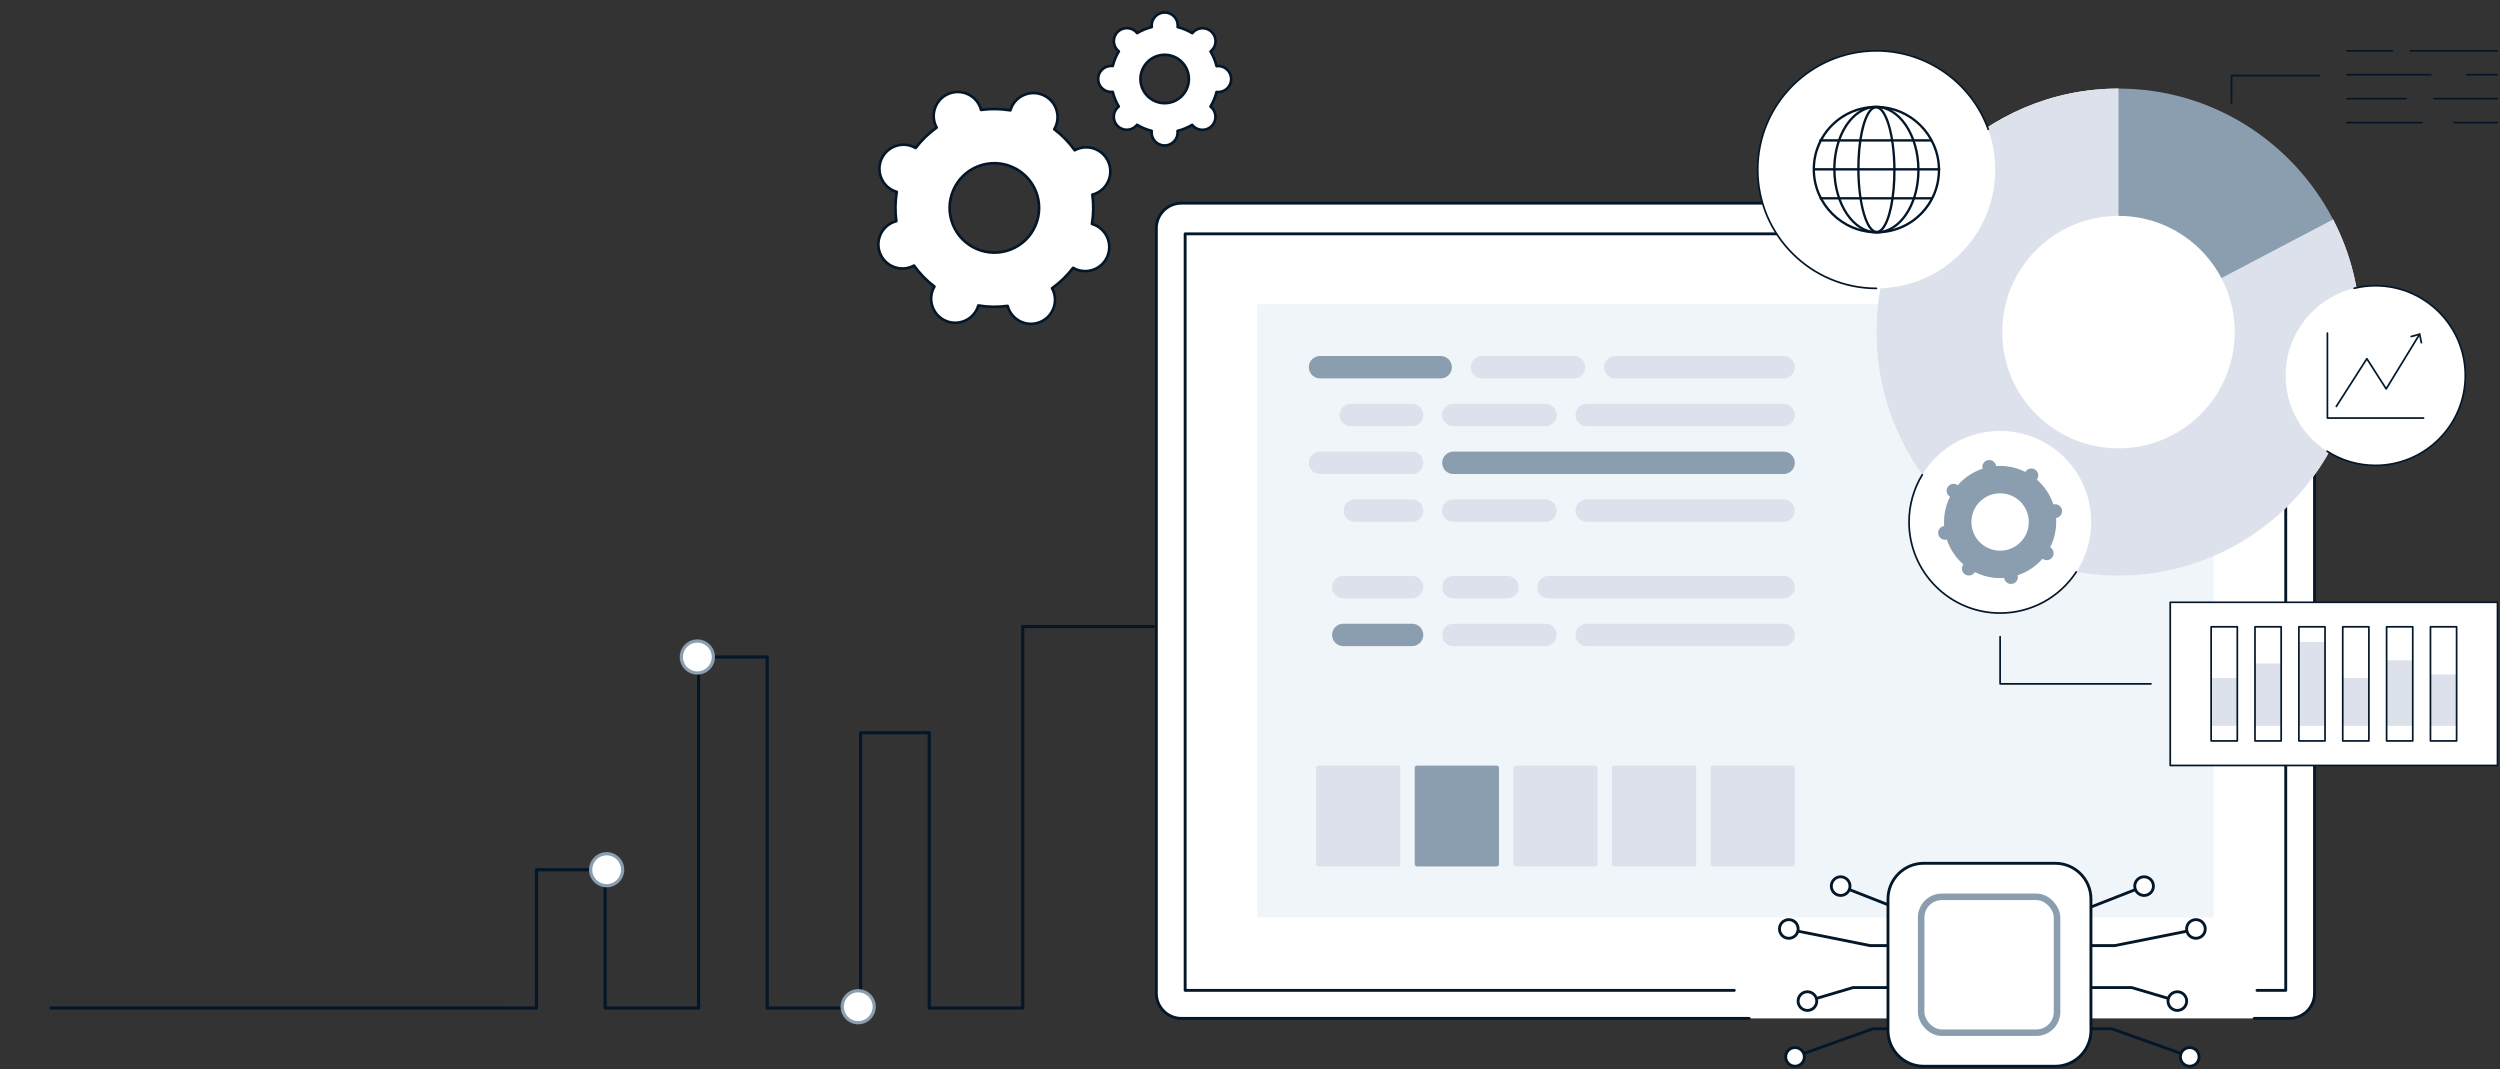 <svg width="1148" height="491" viewBox="0 0 1148 491" fill="none" xmlns="http://www.w3.org/2000/svg">
<rect x="0" y="0" width="1148" height="491" fill="#333333" stroke="none"/>
<g clip-path="url(#clip0_2210_4670)">
<path d="M1051.31 93.3H542.509C536.149 93.3 530.987 98.462 530.987 104.822V456.121C530.987 462.481 536.149 467.643 542.509 467.643H1051.31C1057.67 467.643 1062.83 462.481 1062.83 456.121V104.822C1062.83 98.465 1057.67 93.3 1051.31 93.3Z" fill="white"/>
<path d="M577.319 139.637H1016.5V421.312H577.319V139.637Z" fill="#F0F5FA"/>
<path d="M542.51 468.307H803.207C803.573 468.307 803.868 468.009 803.868 467.646C803.868 467.283 803.57 466.985 803.207 466.985H542.51C536.522 466.985 531.651 462.115 531.651 456.127V104.822C531.651 98.834 536.522 93.964 542.51 93.964H1051.31C1057.3 93.964 1062.17 98.834 1062.17 104.822V456.121C1062.17 462.109 1057.3 466.979 1051.31 466.979H1035.13C1034.76 466.979 1034.47 467.277 1034.47 467.64C1034.47 468.003 1034.77 468.301 1035.13 468.301H1051.31C1058.03 468.301 1063.5 462.835 1063.5 456.118V104.822C1063.5 98.105 1058.03 92.639 1051.31 92.639H542.51C535.792 92.639 530.327 98.105 530.327 104.822V456.121C530.327 462.838 535.792 468.304 542.51 468.304V468.307Z" fill="#031729"/>
<path d="M544.216 455.43H796.388C796.755 455.43 797.049 455.133 797.049 454.77C797.049 454.406 796.752 454.109 796.388 454.109H544.88V108.035H1048.95V454.106H1036.41C1036.05 454.106 1035.75 454.403 1035.75 454.767C1035.75 455.13 1036.05 455.427 1036.41 455.427H1049.61C1049.98 455.427 1050.27 455.13 1050.27 454.767V107.374C1050.27 107.008 1049.97 106.714 1049.61 106.714H544.213C543.847 106.714 543.552 107.011 543.552 107.374V454.77C543.552 455.136 543.85 455.43 544.213 455.43H544.216Z" fill="#031729"/>
</g>
<g clip-path="url(#clip1_2210_4670)">
<path d="M960.651 416.973H941.051C940.685 416.973 940.391 416.676 940.391 416.312C940.391 415.949 940.688 415.652 941.051 415.652H960.525L984.073 406.415C984.412 406.283 984.797 406.448 984.932 406.79C985.067 407.13 984.899 407.514 984.556 407.649L960.891 416.934C960.813 416.964 960.732 416.979 960.648 416.979L960.651 416.973Z" fill="#031729"/>
<path d="M971.073 434.882H938.684C938.318 434.882 938.023 434.585 938.023 434.221C938.023 433.858 938.321 433.561 938.684 433.561H971.007L1009.8 425.801C1010.16 425.726 1010.51 425.963 1010.58 426.321C1010.65 426.678 1010.42 427.026 1010.06 427.098L971.199 434.87C971.157 434.879 971.112 434.882 971.07 434.882H971.073Z" fill="#031729"/>
<path d="M997.097 459.55C997.034 459.55 996.971 459.541 996.908 459.523L978.752 454.145H941.391C941.025 454.145 940.73 453.848 940.73 453.484C940.73 453.121 941.028 452.824 941.391 452.824H978.849C978.912 452.824 978.975 452.833 979.038 452.851L997.286 458.256C997.637 458.361 997.835 458.727 997.733 459.079C997.649 459.367 997.385 459.553 997.1 459.553L997.097 459.55Z" fill="#031729"/>
<path d="M1002.95 484.936C1002.87 484.936 1002.8 484.924 1002.73 484.897L969.609 473.069H941.391C941.025 473.069 940.73 472.772 940.73 472.408C940.73 472.045 941.028 471.748 941.391 471.748H969.723C969.798 471.748 969.873 471.76 969.945 471.787L1003.17 483.654C1003.52 483.777 1003.7 484.155 1003.57 484.501C1003.47 484.771 1003.22 484.939 1002.95 484.939L1002.95 484.936Z" fill="#031729"/>
<path d="M984.562 411.192C986.929 411.192 988.847 409.274 988.847 406.907C988.847 404.541 986.929 402.622 984.562 402.622C982.196 402.622 980.277 404.541 980.277 406.907C980.277 409.274 982.196 411.192 984.562 411.192Z" fill="white"/>
<path d="M984.566 411.856C981.836 411.856 979.617 409.637 979.617 406.907C979.617 404.178 981.836 401.959 984.566 401.959C987.295 401.959 989.515 404.178 989.515 406.907C989.515 409.637 987.295 411.856 984.566 411.856ZM984.566 403.283C982.566 403.283 980.941 404.91 980.941 406.907C980.941 408.904 982.569 410.532 984.566 410.532C986.563 410.532 988.19 408.907 988.19 406.907C988.19 404.907 986.566 403.283 984.566 403.283Z" fill="#031729"/>
<path d="M1008.37 430.861C1010.74 430.861 1012.66 428.942 1012.66 426.576C1012.66 424.209 1010.74 422.291 1008.37 422.291C1006.01 422.291 1004.09 424.209 1004.09 426.576C1004.09 428.942 1006.01 430.861 1008.37 430.861Z" fill="white"/>
<path d="M1008.37 431.525C1005.64 431.525 1003.43 429.306 1003.43 426.576C1003.43 423.846 1005.64 421.627 1008.37 421.627C1011.1 421.627 1013.32 423.846 1013.32 426.576C1013.32 429.306 1011.1 431.525 1008.37 431.525ZM1008.37 422.952C1006.37 422.952 1004.75 424.579 1004.75 426.576C1004.75 428.573 1006.37 430.2 1008.37 430.2C1010.37 430.2 1012 428.576 1012 426.576C1012 424.576 1010.37 422.952 1008.37 422.952Z" fill="#031729"/>
<path d="M999.832 463.985C1002.2 463.985 1004.12 462.067 1004.12 459.7C1004.12 457.334 1002.2 455.415 999.832 455.415C997.465 455.415 995.547 457.334 995.547 459.7C995.547 462.067 997.465 463.985 999.832 463.985Z" fill="white"/>
<path d="M999.831 464.649C997.102 464.649 994.883 462.43 994.883 459.7C994.883 456.971 997.102 454.752 999.831 454.752C1002.56 454.752 1004.78 456.971 1004.78 459.7C1004.78 462.43 1002.56 464.649 999.831 464.649ZM999.831 456.076C997.832 456.076 996.207 457.703 996.207 459.7C996.207 461.697 997.832 463.325 999.831 463.325C1001.83 463.325 1003.46 461.7 1003.46 459.7C1003.46 457.7 1001.83 456.076 999.831 456.076Z" fill="#031729"/>
<path d="M1005.53 489.606C1007.89 489.606 1009.81 487.687 1009.81 485.321C1009.81 482.954 1007.89 481.035 1005.53 481.035C1003.16 481.035 1001.24 482.954 1001.24 485.321C1001.24 487.687 1003.16 489.606 1005.53 489.606Z" fill="white"/>
<path d="M1005.53 490.269C1002.8 490.269 1000.58 488.05 1000.58 485.321C1000.58 482.591 1002.8 480.372 1005.53 480.372C1008.26 480.372 1010.48 482.591 1010.48 485.321C1010.48 488.05 1008.26 490.269 1005.53 490.269ZM1005.53 481.696C1003.53 481.696 1001.9 483.321 1001.9 485.321C1001.9 487.32 1003.53 488.945 1005.53 488.945C1007.53 488.945 1009.15 487.317 1009.15 485.321C1009.15 483.324 1007.52 481.696 1005.53 481.696Z" fill="#031729"/>
<path d="M869.148 416.973H888.748C889.114 416.973 889.408 416.676 889.408 416.312C889.408 415.949 889.111 415.652 888.748 415.652H869.274L845.726 406.415C845.386 406.283 845.002 406.448 844.867 406.79C844.732 407.13 844.9 407.514 845.242 407.649L868.908 416.934C868.986 416.964 869.067 416.979 869.151 416.979L869.148 416.973Z" fill="#031729"/>
<path d="M858.724 434.882H891.112C891.479 434.882 891.773 434.584 891.773 434.221C891.773 433.858 891.476 433.561 891.112 433.561H858.79L819.99 425.798C819.63 425.723 819.281 425.96 819.212 426.318C819.14 426.675 819.374 427.023 819.732 427.095L858.594 434.867C858.637 434.876 858.682 434.879 858.724 434.879V434.882Z" fill="#031729"/>
<path d="M832.702 459.55C832.766 459.55 832.829 459.541 832.892 459.523L851.047 454.145H888.408C888.774 454.145 889.069 453.848 889.069 453.484C889.069 453.121 888.771 452.824 888.408 452.824H850.951C850.888 452.824 850.825 452.833 850.762 452.851L832.513 458.256C832.162 458.361 831.964 458.727 832.066 459.079C832.15 459.367 832.414 459.553 832.699 459.553L832.702 459.55Z" fill="#031729"/>
<path d="M826.849 484.936C826.924 484.936 827 484.924 827.072 484.897L860.19 473.069H888.408C888.774 473.069 889.068 472.772 889.068 472.408C889.068 472.045 888.771 471.748 888.408 471.748H860.076C860.001 471.748 859.926 471.76 859.854 471.787L826.627 483.654C826.282 483.777 826.102 484.155 826.228 484.501C826.324 484.771 826.579 484.939 826.852 484.939L826.849 484.936Z" fill="#031729"/>
<path d="M845.23 411.192C847.597 411.192 849.515 409.274 849.515 406.907C849.515 404.541 847.597 402.622 845.23 402.622C842.864 402.622 840.945 404.541 840.945 406.907C840.945 409.274 842.864 411.192 845.23 411.192Z" fill="white"/>
<path d="M845.23 411.856C847.96 411.856 850.179 409.637 850.179 406.907C850.179 404.178 847.96 401.959 845.23 401.959C842.5 401.959 840.281 404.178 840.281 406.907C840.281 409.637 842.5 411.856 845.23 411.856ZM845.23 403.283C847.23 403.283 848.854 404.91 848.854 406.907C848.854 408.904 847.227 410.532 845.23 410.532C843.233 410.532 841.606 408.907 841.606 406.907C841.606 404.907 843.23 403.283 845.23 403.283Z" fill="#031729"/>
<path d="M821.422 430.861C823.788 430.861 825.707 428.942 825.707 426.576C825.707 424.209 823.788 422.291 821.422 422.291C819.055 422.291 817.137 424.209 817.137 426.576C817.137 428.942 819.055 430.861 821.422 430.861Z" fill="white"/>
<path d="M821.421 431.525C824.151 431.525 826.37 429.306 826.37 426.576C826.37 423.846 824.151 421.627 821.421 421.627C818.692 421.627 816.473 423.846 816.473 426.576C816.473 429.306 818.692 431.525 821.421 431.525ZM821.421 422.952C823.421 422.952 825.046 424.579 825.046 426.576C825.046 428.573 823.421 430.2 821.421 430.2C819.421 430.2 817.797 428.576 817.797 426.576C817.797 424.576 819.421 422.952 821.421 422.952Z" fill="#031729"/>
<path d="M829.969 463.985C832.335 463.985 834.254 462.067 834.254 459.7C834.254 457.334 832.335 455.415 829.969 455.415C827.602 455.415 825.684 457.334 825.684 459.7C825.684 462.067 827.602 463.985 829.969 463.985Z" fill="white"/>
<path d="M829.968 464.649C832.698 464.649 834.917 462.43 834.917 459.7C834.917 456.971 832.698 454.752 829.968 454.752C827.239 454.752 825.02 456.971 825.02 459.7C825.02 462.43 827.239 464.649 829.968 464.649ZM829.968 456.076C831.968 456.076 833.593 457.703 833.593 459.7C833.593 461.697 831.968 463.325 829.968 463.325C827.968 463.325 826.344 461.7 826.344 459.7C826.344 457.7 827.971 456.076 829.968 456.076Z" fill="#031729"/>
<path d="M824.269 489.606C826.636 489.606 828.554 487.687 828.554 485.321C828.554 482.954 826.636 481.035 824.269 481.035C821.903 481.035 819.984 482.954 819.984 485.321C819.984 487.687 821.903 489.606 824.269 489.606Z" fill="white"/>
<path d="M824.269 490.269C826.999 490.269 829.218 488.05 829.218 485.321C829.218 482.591 826.999 480.372 824.269 480.372C821.539 480.372 819.32 482.591 819.32 485.321C819.32 488.05 821.539 490.269 824.269 490.269ZM824.269 481.696C826.269 481.696 827.893 483.321 827.893 485.321C827.893 487.32 826.269 488.945 824.269 488.945C822.269 488.945 820.645 487.317 820.645 485.321C820.645 483.324 822.272 481.696 824.269 481.696Z" fill="#031729"/>
<path d="M943.762 396.418H883.362C874.304 396.418 866.961 403.762 866.961 412.82V473.219C866.961 482.277 874.304 489.621 883.362 489.621H943.762C952.82 489.621 960.163 482.277 960.163 473.219V412.82C960.163 403.762 952.82 396.418 943.762 396.418Z" fill="white"/>
<path d="M943.762 490.281H883.363C873.955 490.281 866.301 482.627 866.301 473.219V412.82C866.301 403.412 873.955 395.758 883.363 395.758H943.762C953.17 395.758 960.824 403.412 960.824 412.82V473.219C960.824 482.627 953.17 490.281 943.762 490.281ZM883.363 397.082C874.685 397.082 867.625 404.142 867.625 412.82V473.219C867.625 481.897 874.685 488.957 883.363 488.957H943.762C952.44 488.957 959.5 481.897 959.5 473.219V412.82C959.5 404.142 952.44 397.082 943.762 397.082H883.363Z" fill="#031729"/>
<rect x="882.199" y="411.822" width="62.395" height="62.395" rx="9.5" stroke="#8A9EB0" stroke-width="3"/>
</g>
<path d="M972.802 152.503V40.68C911.429 40.68 861.672 90.746 861.672 152.503C861.672 214.259 911.425 264.325 972.802 264.325C1034.18 264.325 1083.93 214.259 1083.93 152.503C1083.93 133.837 1079.38 116.239 1071.34 100.769L972.802 152.503Z" fill="white"/>
<path d="M1071.34 100.769L972.802 40.68C911.429 40.68 861.676 90.746 861.676 152.503C861.676 214.259 911.429 264.325 972.802 264.325C1034.18 264.325 1083.93 214.263 1083.93 152.503C1083.93 133.837 1079.38 116.243 1071.34 100.772V100.769Z" fill="#DCE1EB"/>
<path d="M1071.34 100.769C1052.78 65.055 1015.62 40.68 972.801 40.68V152.503L1071.34 100.769Z" fill="#8A9EB0"/>
<path d="M972.801 205.878C1002.28 205.878 1026.18 181.981 1026.18 152.503C1026.18 123.025 1002.28 99.128 972.801 99.128C943.323 99.128 919.426 123.025 919.426 152.503C919.426 181.981 943.323 205.878 972.801 205.878Z" fill="white"/>
<path d="M900.246 116.452C921.546 95.152 921.546 60.619 900.246 39.319C878.947 18.019 844.413 18.019 823.113 39.319C801.814 60.619 801.814 95.152 823.113 116.452C844.413 137.752 878.947 137.752 900.246 116.452Z" fill="white"/>
<path d="M861.686 132.426C831.563 132.426 807.145 108.008 807.145 77.885C807.145 47.761 831.563 23.343 861.686 23.343C885.317 23.343 905.441 38.375 913.013 59.397L861.686 132.426Z" fill="white"/>
<path d="M861.687 132.821C831.393 132.821 806.75 108.178 806.75 77.885C806.75 47.591 831.393 22.948 861.687 22.948C884.784 22.948 905.561 37.541 913.385 59.263C913.46 59.468 913.354 59.694 913.148 59.769C912.942 59.844 912.717 59.737 912.642 59.532C904.928 38.122 884.452 23.739 861.687 23.739C831.832 23.739 807.541 48.03 807.541 77.885C807.541 107.739 831.828 132.03 861.687 132.03C861.904 132.03 862.082 132.208 862.082 132.426C862.082 132.643 861.904 132.821 861.687 132.821Z" fill="#031729"/>
<path d="M861.787 107.209C845.645 107.209 832.443 94.058 832.36 77.891C832.32 70.049 835.335 62.68 840.845 57.141C846.347 51.612 853.679 48.568 861.493 48.568C877.636 48.568 890.838 61.719 890.921 77.885C890.961 85.724 887.948 93.096 882.436 98.635C876.934 104.164 869.602 107.209 861.787 107.209ZM861.493 49.652C853.972 49.652 846.913 52.582 841.617 57.905C836.31 63.239 833.409 70.332 833.447 77.883C833.527 93.454 846.24 106.119 861.787 106.119C869.308 106.119 876.367 103.186 881.664 97.866C886.971 92.532 889.871 85.439 889.834 77.888C889.754 62.317 877.043 49.652 861.496 49.652H861.493Z" fill="#031729"/>
<path d="M861.785 107.243C850.842 107.243 841.876 94.076 841.794 77.888C841.743 68.115 844.961 59.013 850.402 53.546C853.668 50.264 857.504 48.528 861.491 48.528C872.431 48.528 881.4 61.695 881.482 77.883C881.533 87.655 878.312 96.758 872.872 102.225C869.605 105.507 865.772 107.243 861.782 107.243H861.785ZM861.491 49.617C857.797 49.617 854.229 51.241 851.174 54.315C845.933 59.582 842.833 68.393 842.881 77.885C842.961 93.475 851.441 106.159 861.785 106.159C865.479 106.159 869.047 104.535 872.102 101.461C877.343 96.194 880.443 87.383 880.395 77.891C880.315 62.301 871.835 49.617 861.491 49.617Z" fill="#031729"/>
<path d="M861.788 107.072C856.272 107.072 852.902 92.233 852.829 77.888C852.763 64.862 855.169 53.647 858.82 49.98C859.664 49.131 860.567 48.698 861.499 48.698C867.014 48.698 870.385 63.538 870.457 77.883C870.524 90.908 868.117 102.123 864.466 105.79C863.62 106.64 862.72 107.072 861.788 107.072ZM861.496 49.785C860.866 49.785 860.222 50.108 859.589 50.747C856.184 54.168 853.852 65.327 853.917 77.883C854.002 94.693 858.056 105.985 861.788 105.985C862.418 105.985 863.062 105.662 863.695 105.024C867.1 101.603 869.432 90.444 869.367 77.888C869.282 61.078 865.228 49.785 861.496 49.785Z" fill="#031729"/>
<path d="M890.454 78.31H833.221C832.922 78.31 832.676 78.067 832.676 77.765C832.676 77.463 832.919 77.22 833.221 77.22H890.454C890.753 77.22 890.999 77.463 890.999 77.765C890.999 78.067 890.756 78.31 890.454 78.31Z" fill="#031729"/>
<path d="M886.724 65.012H835.9C835.601 65.012 835.355 64.769 835.355 64.467C835.355 64.165 835.598 63.922 835.9 63.922H886.724C887.023 63.922 887.269 64.165 887.269 64.467C887.269 64.769 887.026 65.012 886.724 65.012Z" fill="#031729"/>
<path d="M886.861 91.608H836.037C835.738 91.608 835.492 91.365 835.492 91.064C835.492 90.762 835.735 90.519 836.037 90.519H886.861C887.16 90.519 887.406 90.762 887.406 91.064C887.406 91.365 887.162 91.608 886.861 91.608Z" fill="#031729"/>
<path d="M948.022 269.27C964.353 252.939 964.353 226.461 948.022 210.13C931.691 193.799 905.214 193.799 888.882 210.13C872.551 226.461 872.551 252.939 888.882 269.27C905.214 285.601 931.691 285.601 948.022 269.27Z" fill="white"/>
<path d="M953.426 262.629C945.953 274.008 933.08 281.52 918.447 281.52C895.354 281.52 876.629 262.799 876.629 239.701C876.629 231.747 878.851 224.31 882.706 217.98L953.422 262.629H953.426Z" fill="white"/>
<path d="M918.452 281.915C895.176 281.915 876.238 262.977 876.238 239.702C876.238 231.944 878.361 224.365 882.374 217.774C882.489 217.589 882.73 217.529 882.92 217.644C883.106 217.759 883.165 218 883.05 218.189C879.113 224.654 877.029 232.095 877.029 239.706C877.029 262.546 895.611 281.128 918.452 281.128C932.452 281.128 945.404 274.134 953.098 262.416C953.217 262.234 953.466 262.182 953.644 262.301C953.826 262.419 953.877 262.665 953.758 262.846C945.914 274.787 932.717 281.915 918.452 281.915Z" fill="#031729"/>
<path d="M890.061 245.304C890.401 247.024 892.073 248.147 893.793 247.807L893.991 247.767C895.477 252.298 898.15 256.188 901.582 259.162L901.467 259.332C900.491 260.791 900.878 262.763 902.337 263.74C903.796 264.717 905.769 264.329 906.745 262.87L906.86 262.7C910.913 264.744 915.526 265.737 920.283 265.393L920.322 265.59C920.662 267.31 922.335 268.433 924.055 268.093C925.774 267.753 926.897 266.081 926.557 264.361L926.518 264.163C931.049 262.676 934.939 260.004 937.912 256.572L938.082 256.687C939.541 257.663 941.514 257.276 942.491 255.817C943.467 254.358 943.08 252.385 941.621 251.408L941.451 251.294C943.495 247.241 944.487 242.627 944.143 237.871L944.341 237.831C946.061 237.491 947.184 235.819 946.844 234.099C946.504 232.379 944.831 231.256 943.111 231.596L942.914 231.636C941.427 227.105 938.754 223.215 935.323 220.241L935.437 220.071C936.414 218.613 936.026 216.64 934.567 215.663C933.109 214.686 931.136 215.074 930.159 216.533L930.044 216.703C925.992 214.659 921.378 213.666 916.622 214.01L916.582 213.813C916.242 212.093 914.57 210.97 912.85 211.31C911.13 211.65 910.007 213.322 910.347 215.042L910.387 215.24C905.856 216.727 901.965 219.399 898.992 222.831L898.822 222.716C897.363 221.74 895.39 222.127 894.414 223.586C893.437 225.045 893.825 227.018 895.284 227.995L895.454 228.109C893.409 232.162 892.417 236.776 892.761 241.532L892.563 241.572C890.844 241.912 889.721 243.584 890.061 245.304ZM915.898 226.777C923.035 225.369 929.965 230.011 931.373 237.151C932.78 244.288 928.139 251.219 920.998 252.626C913.862 254.034 906.931 249.392 905.524 242.252C904.116 235.115 908.758 228.184 915.898 226.777Z" fill="#8A9EB0"/>
<path d="M1090.82 213.71C1113.61 213.71 1132.08 195.24 1132.08 172.457C1132.08 149.674 1113.61 131.204 1090.82 131.204C1068.04 131.204 1049.57 149.674 1049.57 172.457C1049.57 195.24 1068.04 213.71 1090.82 213.71Z" fill="white"/>
<path d="M1081.02 132.37C1084.16 131.607 1087.44 131.2 1090.82 131.2C1113.6 131.2 1132.07 149.672 1132.07 172.453C1132.07 195.234 1113.6 213.706 1090.82 213.706C1082.63 213.706 1074.99 211.318 1068.58 207.206L1081.02 132.37Z" fill="white"/>
<path d="M1090.82 214.105C1082.83 214.105 1075.06 211.836 1068.36 207.542C1068.18 207.423 1068.13 207.178 1068.25 206.996C1068.36 206.815 1068.61 206.759 1068.79 206.878C1075.36 211.089 1082.98 213.318 1090.82 213.318C1113.35 213.318 1131.68 194.989 1131.68 172.461C1131.68 149.933 1113.35 131.603 1090.82 131.603C1087.54 131.603 1084.27 131.995 1081.12 132.762C1080.9 132.813 1080.69 132.683 1080.64 132.469C1080.59 132.256 1080.72 132.042 1080.93 131.991C1084.15 131.208 1087.48 130.809 1090.82 130.809C1113.79 130.809 1132.47 149.494 1132.47 172.457C1132.47 195.42 1113.78 214.105 1090.82 214.105H1090.82Z" fill="#031729"/>
<path d="M1072.83 186.635L1086.86 164.708L1095.73 178.569L1111.4 152.949L1072.83 186.635Z" fill="white"/>
<path d="M1072.83 187.03C1072.76 187.03 1072.68 187.01 1072.61 186.967C1072.43 186.848 1072.38 186.603 1072.5 186.421L1086.53 164.494C1086.6 164.379 1086.73 164.312 1086.86 164.312C1086.99 164.312 1087.12 164.379 1087.19 164.494L1095.72 177.826L1110.62 153.475C1110.73 153.289 1110.97 153.23 1111.16 153.345C1111.35 153.459 1111.4 153.701 1111.29 153.89L1096.07 178.783C1096 178.897 1095.87 178.969 1095.74 178.973C1095.6 178.973 1095.47 178.905 1095.4 178.791L1086.86 165.447L1073.16 186.852C1073.09 186.971 1072.96 187.034 1072.83 187.034V187.03Z" fill="#031729"/>
<path d="M1112.35 157.603L1111.57 157.761L1110.8 153.938L1107.04 154.989L1106.83 154.226L1111.4 152.949L1112.35 157.603Z" fill="#031729"/>
<path d="M1112.91 192.36H1068.75C1068.53 192.36 1068.35 192.182 1068.35 191.965V152.949C1068.35 152.732 1068.53 152.554 1068.75 152.554C1068.96 152.554 1069.14 152.732 1069.14 152.949V191.569H1112.91C1113.12 191.569 1113.3 191.747 1113.3 191.965C1113.3 192.182 1113.12 192.36 1112.91 192.36Z" fill="#031729"/>
<path d="M987.746 314.434H918.454C918.237 314.434 918.059 314.256 918.059 314.039V292.381C918.059 292.163 918.237 291.985 918.454 291.985C918.671 291.985 918.849 292.163 918.849 292.381V313.644H987.746C987.964 313.644 988.142 313.822 988.142 314.039C988.142 314.256 987.964 314.434 987.746 314.434Z" fill="#031729"/>
<path d="M1146.87 276.574H996.578V351.5H1146.87V276.574Z" fill="white"/>
<path d="M1146.86 351.896H996.571C996.354 351.896 996.176 351.718 996.176 351.5V276.574C996.176 276.356 996.354 276.178 996.571 276.178H1146.86C1147.08 276.178 1147.25 276.356 1147.25 276.574V351.5C1147.25 351.718 1147.08 351.896 1146.86 351.896ZM996.967 351.105H1146.46V276.969H996.967V351.105Z" fill="#031729"/>
<path d="M1027.37 311.339H1015.35V333.293H1027.37V311.339Z" fill="#DCE1EB"/>
<path d="M1047.51 304.673H1035.49V333.297H1047.51V304.673Z" fill="#DCE1EB"/>
<path d="M1067.65 294.781H1055.64V333.293H1067.65V294.781Z" fill="#DCE1EB"/>
<path d="M1087.79 311.339H1075.78V333.293H1087.79V311.339Z" fill="#DCE1EB"/>
<path d="M1107.93 303.21H1095.92V333.293H1107.93V303.21Z" fill="#DCE1EB"/>
<path d="M1128.07 309.722H1116.06V333.293H1128.07V309.722Z" fill="#DCE1EB"/>
<path d="M1027.37 340.639H1015.36C1015.14 340.639 1014.96 340.462 1014.96 340.244V287.826C1014.96 287.608 1015.14 287.431 1015.36 287.431H1027.37C1027.59 287.431 1027.77 287.608 1027.77 287.826V340.244C1027.77 340.462 1027.59 340.639 1027.37 340.639ZM1015.75 339.849H1026.98V288.221H1015.75V339.849Z" fill="#031729"/>
<path d="M1047.51 340.639H1035.5C1035.28 340.639 1035.1 340.462 1035.1 340.244V287.826C1035.1 287.608 1035.28 287.431 1035.5 287.431H1047.51C1047.73 287.431 1047.91 287.608 1047.91 287.826V340.244C1047.91 340.462 1047.73 340.639 1047.51 340.639ZM1035.89 339.849H1047.12V288.221H1035.89V339.849Z" fill="#031729"/>
<path d="M1067.66 340.639H1055.64C1055.42 340.639 1055.25 340.462 1055.25 340.244V287.826C1055.25 287.608 1055.42 287.431 1055.64 287.431H1067.66C1067.87 287.431 1068.05 287.608 1068.05 287.826V340.244C1068.05 340.462 1067.87 340.639 1067.66 340.639ZM1056.04 339.849H1067.26V288.221H1056.04V339.849Z" fill="#031729"/>
<path d="M1087.8 340.639H1075.78C1075.56 340.639 1075.39 340.462 1075.39 340.244V287.826C1075.39 287.608 1075.56 287.431 1075.78 287.431H1087.8C1088.01 287.431 1088.19 287.608 1088.19 287.826V340.244C1088.19 340.462 1088.01 340.639 1087.8 340.639ZM1076.18 339.849H1087.4V288.221H1076.18V339.849Z" fill="#031729"/>
<path d="M1107.94 340.639H1095.92C1095.71 340.639 1095.53 340.462 1095.53 340.244V287.826C1095.53 287.608 1095.71 287.431 1095.92 287.431H1107.94C1108.16 287.431 1108.33 287.608 1108.33 287.826V340.244C1108.33 340.462 1108.16 340.639 1107.94 340.639ZM1096.32 339.849H1107.54V288.221H1096.32V339.849Z" fill="#031729"/>
<path d="M1128.08 340.639H1116.06C1115.85 340.639 1115.67 340.462 1115.67 340.244V287.826C1115.67 287.608 1115.85 287.431 1116.06 287.431H1128.08C1128.3 287.431 1128.47 287.608 1128.47 287.826V340.244C1128.47 340.462 1128.3 340.639 1128.08 340.639ZM1116.46 339.849H1127.68V288.221H1116.46V339.849Z" fill="#031729"/>
<path d="M1146.86 23.739H1106.84C1106.62 23.739 1106.45 23.561 1106.45 23.343C1106.45 23.126 1106.62 22.948 1106.84 22.948H1146.86C1147.07 22.948 1147.25 23.126 1147.25 23.343C1147.25 23.561 1147.07 23.739 1146.86 23.739Z" fill="#031729"/>
<path d="M1098.56 23.739H1077.74C1077.52 23.739 1077.34 23.561 1077.34 23.343C1077.34 23.126 1077.52 22.948 1077.74 22.948H1098.56C1098.78 22.948 1098.96 23.126 1098.96 23.343C1098.96 23.561 1098.78 23.739 1098.56 23.739Z" fill="#031729"/>
<path d="M1146.86 34.722H1132.69C1132.47 34.722 1132.29 34.544 1132.29 34.327C1132.29 34.109 1132.47 33.931 1132.69 33.931H1146.86C1147.08 33.931 1147.25 34.109 1147.25 34.327C1147.25 34.544 1147.08 34.722 1146.86 34.722Z" fill="#031729"/>
<path d="M1116.24 34.722H1077.74C1077.52 34.722 1077.34 34.544 1077.34 34.327C1077.34 34.109 1077.52 33.931 1077.74 33.931H1116.24C1116.45 33.931 1116.63 34.109 1116.63 34.327C1116.63 34.544 1116.45 34.722 1116.24 34.722Z" fill="#031729"/>
<path d="M1146.86 45.705H1117.59C1117.37 45.705 1117.2 45.528 1117.2 45.31C1117.2 45.093 1117.37 44.915 1117.59 44.915H1146.86C1147.07 44.915 1147.25 45.093 1147.25 45.31C1147.25 45.528 1147.07 45.705 1146.86 45.705Z" fill="#031729"/>
<path d="M1104.91 45.705H1077.74C1077.52 45.705 1077.34 45.528 1077.34 45.31C1077.34 45.093 1077.52 44.915 1077.74 44.915H1104.91C1105.12 44.915 1105.3 45.093 1105.3 45.31C1105.3 45.528 1105.12 45.705 1104.91 45.705Z" fill="#031729"/>
<path d="M1146.86 56.689H1126.85C1126.63 56.689 1126.45 56.511 1126.45 56.293C1126.45 56.076 1126.63 55.898 1126.85 55.898H1146.86C1147.08 55.898 1147.25 56.076 1147.25 56.293C1147.25 56.511 1147.08 56.689 1146.86 56.689Z" fill="#031729"/>
<path d="M1112.3 56.689H1077.74C1077.52 56.689 1077.34 56.511 1077.34 56.293C1077.34 56.076 1077.52 55.898 1077.74 55.898H1112.3C1112.52 55.898 1112.69 56.076 1112.69 56.293C1112.69 56.511 1112.52 56.689 1112.3 56.689Z" fill="#031729"/>
<path d="M1024.71 47.663C1024.49 47.663 1024.32 47.485 1024.32 47.267V34.726C1024.32 34.508 1024.49 34.331 1024.71 34.331H1065.03C1065.25 34.331 1065.42 34.508 1065.42 34.726C1065.42 34.944 1065.25 35.121 1065.03 35.121H1025.11V47.267C1025.11 47.485 1024.93 47.663 1024.71 47.663Z" fill="#031729"/>
<path d="M606.145 173.764H661.56C664.4 173.764 666.705 171.459 666.705 168.619C666.705 165.779 664.4 163.474 661.56 163.474H606.145C603.305 163.474 601 165.779 601 168.619C601 171.459 603.305 173.764 606.145 173.764Z" fill="#8A9EB0"/>
<path d="M620.266 195.718H648.439C651.279 195.718 653.584 193.413 653.584 190.573C653.584 187.733 651.279 185.428 648.439 185.428H620.266C617.426 185.428 615.121 187.733 615.121 190.573C615.121 193.413 617.426 195.718 620.266 195.718Z" fill="#DCE1EB"/>
<path d="M606.145 217.671H648.441C651.281 217.671 653.586 215.366 653.586 212.526C653.586 209.686 651.281 207.381 648.441 207.381H606.145C603.305 207.381 601 209.686 601 212.526C601 215.366 603.305 217.671 606.145 217.671Z" fill="#DCE1EB"/>
<path d="M622.161 239.624H648.446C651.286 239.624 653.591 237.319 653.591 234.479C653.591 231.639 651.286 229.334 648.446 229.334H622.161C619.321 229.334 617.016 231.639 617.016 234.479C617.016 237.319 619.321 239.624 622.161 239.624Z" fill="#DCE1EB"/>
<path d="M616.832 274.748H648.437C651.277 274.748 653.582 272.443 653.582 269.603C653.582 266.763 651.277 264.458 648.437 264.458H616.832C613.992 264.458 611.688 266.763 611.688 269.603C611.688 272.443 613.992 274.748 616.832 274.748Z" fill="#DCE1EB"/>
<path d="M616.832 296.696H648.437C651.277 296.696 653.582 294.391 653.582 291.551C653.582 288.711 651.277 286.406 648.437 286.406H616.832C613.992 286.406 611.688 288.711 611.688 291.551C611.688 294.391 613.992 296.696 616.832 296.696Z" fill="#8A9EB0"/>
<path d="M680.508 173.764H722.804C725.644 173.764 727.949 171.459 727.949 168.619C727.949 165.779 725.644 163.474 722.804 163.474H680.508C677.668 163.474 675.363 165.779 675.363 168.619C675.363 171.459 677.668 173.764 680.508 173.764Z" fill="#DCE1EB"/>
<path d="M667.383 195.718H709.679C712.519 195.718 714.824 193.413 714.824 190.573C714.824 187.733 712.519 185.428 709.679 185.428H667.383C664.543 185.428 662.238 187.733 662.238 190.573C662.238 193.413 664.543 195.718 667.383 195.718Z" fill="#DCE1EB"/>
<path d="M667.383 217.671H819.029C821.869 217.671 824.174 215.366 824.174 212.526C824.174 209.686 821.869 207.381 819.029 207.381H667.383C664.543 207.381 662.238 209.686 662.238 212.526C662.238 215.366 664.543 217.671 667.383 217.671Z" fill="#8A9EB0"/>
<path d="M667.383 239.624H709.679C712.519 239.624 714.824 237.319 714.824 234.479C714.824 231.639 712.519 229.334 709.679 229.334H667.383C664.543 229.334 662.238 231.639 662.238 234.479C662.238 237.319 664.543 239.624 667.383 239.624Z" fill="#DCE1EB"/>
<path d="M667.383 274.748H692.182C695.021 274.748 697.326 272.443 697.326 269.603C697.326 266.763 695.021 264.458 692.182 264.458H667.383C664.543 264.458 662.238 266.763 662.238 269.603C662.238 272.443 664.543 274.748 667.383 274.748Z" fill="#DCE1EB"/>
<path d="M667.383 296.696H709.679C712.519 296.696 714.824 294.391 714.824 291.551C714.824 288.711 712.519 286.406 709.679 286.406H667.383C664.543 286.406 662.238 288.711 662.238 291.551C662.238 294.391 664.543 296.696 667.383 296.696Z" fill="#DCE1EB"/>
<path d="M741.743 173.764H819.029C821.869 173.764 824.174 171.459 824.174 168.619C824.174 165.779 821.869 163.474 819.029 163.474H741.743C738.903 163.474 736.598 165.779 736.598 168.619C736.598 171.459 738.903 173.764 741.743 173.764Z" fill="#DCE1EB"/>
<path d="M728.621 195.718H819.033C821.873 195.718 824.177 193.413 824.177 190.573C824.177 187.733 821.873 185.428 819.033 185.428H728.621C725.781 185.428 723.477 187.733 723.477 190.573C723.477 193.413 725.781 195.718 728.621 195.718Z" fill="#DCE1EB"/>
<path d="M728.621 239.624H819.033C821.873 239.624 824.177 237.319 824.177 234.479C824.177 231.639 821.873 229.334 819.033 229.334H728.621C725.781 229.334 723.477 231.639 723.477 234.479C723.477 237.319 725.781 239.624 728.621 239.624Z" fill="#DCE1EB"/>
<path d="M711.121 274.748H819.025C821.865 274.748 824.17 272.443 824.17 269.603C824.17 266.763 821.865 264.458 819.025 264.458H711.121C708.281 264.458 705.977 266.763 705.977 269.603C705.977 272.443 708.281 274.748 711.121 274.748Z" fill="#DCE1EB"/>
<path d="M728.621 296.696H819.033C821.873 296.696 824.177 294.391 824.177 291.551C824.177 288.711 821.873 286.406 819.033 286.406H728.621C725.781 286.406 723.477 288.711 723.477 291.551C723.477 294.391 725.781 296.696 728.621 296.696Z" fill="#DCE1EB"/>
<rect x="604.355" y="351.56" width="38.692" height="46.308" rx="1" fill="#DCE1EB"/>
<rect x="649.637" y="351.56" width="38.692" height="46.308" rx="1" fill="#8A9EB0"/>
<rect x="694.918" y="351.56" width="38.692" height="46.308" rx="1" fill="#DCE1EB"/>
<rect x="740.203" y="351.56" width="38.692" height="46.308" rx="1" fill="#DCE1EB"/>
<rect x="785.484" y="351.56" width="38.692" height="46.308" rx="1" fill="#DCE1EB"/>
<path d="M483.675 133.573C483.507 133.149 483.308 132.75 483.095 132.36C486.813 129.696 490.053 126.525 492.746 122.982C493.131 123.204 493.524 123.414 493.944 123.594C499.554 126.012 506.061 123.426 508.478 117.817C510.896 112.211 508.307 105.706 502.695 103.289C502.277 103.109 501.854 102.965 501.428 102.839C502.154 98.446 502.232 93.914 501.617 89.383C502.046 89.269 502.473 89.14 502.896 88.972C508.571 86.716 511.343 80.287 509.085 74.615C506.827 68.943 500.395 66.171 494.719 68.426C494.296 68.594 493.896 68.793 493.506 69.006C490.843 65.288 487.669 62.051 484.122 59.355C484.344 58.97 484.555 58.577 484.735 58.157C487.152 52.55 484.564 46.046 478.951 43.629C473.342 41.212 466.835 43.797 464.418 49.406C464.237 49.824 464.093 50.247 463.97 50.673C459.574 49.947 455.043 49.866 450.508 50.481C450.394 50.052 450.265 49.625 450.094 49.202C447.836 43.53 441.404 40.758 435.728 43.013C430.053 45.268 427.281 51.697 429.54 57.373C429.708 57.796 429.906 58.196 430.119 58.586C426.402 61.249 423.162 64.417 420.468 67.964C420.084 67.742 419.69 67.531 419.27 67.351C413.661 64.934 407.153 67.519 404.736 73.129C402.319 78.735 404.907 85.239 410.52 87.656C410.937 87.837 411.36 87.981 411.787 88.107C411.06 92.5 410.982 97.031 411.598 101.563C411.168 101.677 410.742 101.806 410.318 101.974C404.643 104.229 401.871 110.658 404.13 116.334C406.388 122.006 412.82 124.778 418.495 122.522C418.919 122.354 419.318 122.156 419.708 121.943C422.372 125.66 425.546 128.897 429.092 131.594C428.87 131.978 428.66 132.372 428.48 132.792C426.062 138.398 428.651 144.903 434.263 147.32C439.872 149.737 446.38 147.149 448.797 141.542C448.977 141.125 449.121 140.702 449.244 140.275C453.64 141.002 458.172 141.083 462.706 140.467C462.82 140.897 462.949 141.323 463.12 141.747C465.378 147.419 471.811 150.191 477.486 147.935C483.161 145.68 485.933 139.251 483.675 133.576V133.573ZM437.524 103.058C433.329 92.521 438.476 80.582 449.016 76.393C459.556 72.204 471.498 77.348 475.693 87.885C479.888 98.422 474.741 110.361 464.201 114.55C453.661 118.739 441.719 113.595 437.524 103.058Z" fill="white"/>
<path d="M439.801 41.62C444.444 41.62 448.843 44.407 450.662 48.977C450.764 49.235 450.861 49.508 450.951 49.809C455.143 49.289 459.374 49.349 463.542 49.989C463.641 49.695 463.743 49.421 463.854 49.166C466.4 43.26 473.28 40.524 479.189 43.07C482.054 44.304 484.264 46.578 485.417 49.472C486.57 52.367 486.525 55.538 485.291 58.4C485.18 58.658 485.054 58.919 484.907 59.193C488.234 61.781 491.186 64.814 493.684 68.219C493.963 68.081 494.225 67.961 494.489 67.859C500.467 65.481 507.269 68.411 509.647 74.39C510.8 77.285 510.755 80.456 509.521 83.317C508.287 86.179 506.014 88.389 503.116 89.542C502.858 89.644 502.581 89.74 502.284 89.831C502.807 94.019 502.747 98.251 502.107 102.415C502.401 102.514 502.675 102.617 502.93 102.728C505.795 103.962 508.005 106.235 509.158 109.13C510.311 112.025 510.266 115.196 509.032 118.057C506.485 123.964 499.606 126.699 493.696 124.153C493.441 124.042 493.177 123.916 492.903 123.769C490.312 127.096 487.279 130.045 483.874 132.54C484.012 132.819 484.132 133.083 484.234 133.342C485.387 136.236 485.342 139.407 484.108 142.269C482.874 145.131 480.601 147.341 477.703 148.494C471.721 150.872 464.923 147.941 462.545 141.963C462.443 141.705 462.346 141.428 462.256 141.131C458.064 141.654 453.833 141.59 449.665 140.951C449.566 141.245 449.464 141.515 449.353 141.774C446.807 147.68 439.927 150.419 434.018 147.869C431.153 146.635 428.943 144.362 427.79 141.467C426.637 138.573 426.682 135.402 427.916 132.54C428.027 132.285 428.153 132.023 428.3 131.747C424.973 129.156 422.021 126.123 419.523 122.721C419.244 122.859 418.979 122.979 418.721 123.081C412.74 125.459 405.941 122.528 403.563 116.55C402.41 113.655 402.455 110.484 403.689 107.622C404.923 104.761 407.196 102.551 410.094 101.397C410.352 101.295 410.629 101.199 410.926 101.109C410.403 96.92 410.463 92.689 411.103 88.524C410.809 88.425 410.535 88.323 410.28 88.212C407.415 86.978 405.205 84.705 404.052 81.81C402.899 78.915 402.944 75.744 404.178 72.882C406.725 66.976 413.604 64.24 419.514 66.787C419.769 66.898 420.03 67.024 420.307 67.171C422.895 63.844 425.931 60.898 429.336 58.397C429.198 58.117 429.078 57.853 428.976 57.595C427.823 54.7 427.868 51.529 429.102 48.668C430.336 45.806 432.609 43.596 435.507 42.443C436.915 41.881 438.372 41.617 439.804 41.617L439.801 41.62ZM450.506 51.094C450.233 51.094 449.987 50.911 449.915 50.638C449.792 50.172 449.668 49.788 449.524 49.427C447.395 44.076 441.306 41.455 435.951 43.581C433.357 44.611 431.321 46.59 430.219 49.151C429.114 51.712 429.075 54.55 430.108 57.145C430.249 57.502 430.429 57.877 430.654 58.292C430.802 58.562 430.724 58.901 430.474 59.081C426.85 61.679 423.646 64.79 420.952 68.333C420.766 68.579 420.424 68.648 420.157 68.492C419.748 68.255 419.379 68.063 419.024 67.913C413.73 65.634 407.575 68.081 405.296 73.369C404.19 75.93 404.151 78.768 405.184 81.362C406.217 83.954 408.196 85.99 410.761 87.095C411.115 87.248 411.505 87.386 411.959 87.518C412.256 87.605 412.439 87.9 412.391 88.206C411.665 92.596 411.601 97.061 412.205 101.479C412.247 101.785 412.055 102.073 411.755 102.151C411.298 102.271 410.902 102.4 410.544 102.542C407.95 103.571 405.914 105.55 404.812 108.112C403.707 110.673 403.668 113.511 404.701 116.105C406.83 121.456 412.92 124.078 418.271 121.952C418.625 121.811 419 121.631 419.418 121.405C419.688 121.258 420.027 121.336 420.208 121.586C422.805 125.21 425.919 128.411 429.465 131.105C429.712 131.291 429.778 131.633 429.625 131.9C429.387 132.309 429.198 132.678 429.045 133.032C427.94 135.594 427.901 138.431 428.934 141.026C429.967 143.617 431.946 145.653 434.51 146.758C439.801 149.04 445.963 146.59 448.239 141.302C448.392 140.948 448.53 140.557 448.663 140.104C448.75 139.807 449.047 139.624 449.35 139.672C453.743 140.398 458.212 140.461 462.629 139.861C462.932 139.819 463.223 140.011 463.301 140.311C463.421 140.768 463.551 141.164 463.692 141.521C465.821 146.872 471.91 149.494 477.262 147.368C479.856 146.338 481.892 144.359 482.994 141.798C484.099 139.236 484.138 136.399 483.105 133.804C482.961 133.444 482.787 133.08 482.556 132.657C482.408 132.387 482.486 132.047 482.736 131.867C486.36 129.273 489.564 126.159 492.258 122.616C492.444 122.369 492.786 122.303 493.053 122.456C493.462 122.694 493.831 122.883 494.186 123.036C499.477 125.315 505.635 122.868 507.915 117.577C509.02 115.015 509.059 112.178 508.026 109.583C506.993 106.992 505.014 104.956 502.449 103.851C502.098 103.698 501.705 103.559 501.251 103.427C500.954 103.34 500.771 103.046 500.822 102.74C501.549 98.35 501.612 93.884 501.008 89.467C500.966 89.161 501.158 88.873 501.458 88.794C501.915 88.674 502.311 88.545 502.669 88.404C505.263 87.374 507.299 85.395 508.401 82.834C509.506 80.272 509.545 77.435 508.512 74.84C506.383 69.489 500.293 66.865 494.942 68.994C494.582 69.138 494.219 69.309 493.795 69.54C493.525 69.688 493.186 69.609 493.005 69.36C490.408 65.736 487.291 62.532 483.748 59.841C483.501 59.655 483.432 59.313 483.589 59.045C483.826 58.64 484.015 58.271 484.168 57.913C485.273 55.352 485.312 52.514 484.279 49.92C483.246 47.328 481.267 45.292 478.703 44.187C473.412 41.908 467.253 44.355 464.974 49.644C464.821 49.995 464.683 50.388 464.551 50.842C464.463 51.139 464.169 51.322 463.863 51.274C459.47 50.547 455.001 50.484 450.584 51.085C450.557 51.088 450.53 51.091 450.5 51.091L450.506 51.094ZM456.578 74.33C464.992 74.33 472.964 79.384 476.262 87.662C478.352 92.911 478.27 98.656 476.033 103.842C473.799 109.028 469.676 113.033 464.427 115.12C453.59 119.426 441.267 114.117 436.957 103.286C434.867 98.037 434.949 92.293 437.186 87.107C439.42 81.921 443.543 77.915 448.792 75.828C451.347 74.813 453.984 74.333 456.581 74.333L456.578 74.33ZM456.638 115.394C459.085 115.394 461.569 114.94 463.977 113.982C468.923 112.015 472.805 108.244 474.91 103.355C477.015 98.47 477.093 93.056 475.124 88.11C471.061 77.903 459.452 72.9 449.239 76.96C444.293 78.927 440.411 82.699 438.306 87.587C436.201 92.473 436.123 97.887 438.092 102.833C441.197 110.631 448.711 115.394 456.638 115.394Z" fill="#031729"/>
<path d="M540.769 60.835C540.769 60.589 540.751 60.349 540.721 60.108C543.123 59.514 545.387 58.571 547.45 57.328C547.598 57.517 547.754 57.7 547.928 57.874C550.261 60.214 554.051 60.217 556.39 57.883C558.729 55.55 558.732 51.764 556.399 49.424C556.225 49.25 556.042 49.094 555.852 48.944C557.099 46.881 558.047 44.62 558.645 42.221C558.882 42.251 559.125 42.269 559.372 42.269C562.675 42.272 565.356 39.596 565.359 36.293C565.362 32.99 562.687 30.308 559.384 30.305C559.137 30.305 558.897 30.323 558.657 30.353C558.062 27.951 557.12 25.69 555.876 23.624C556.066 23.477 556.249 23.321 556.423 23.146C558.762 20.813 558.765 17.027 556.432 14.688C554.099 12.348 550.309 12.345 547.97 14.678C547.796 14.853 547.64 15.036 547.489 15.225C545.427 13.979 543.165 13.03 540.763 12.432C540.793 12.195 540.811 11.952 540.811 11.706C540.814 8.402 538.139 5.721 534.836 5.718C531.532 5.715 528.851 8.39 528.848 11.694C528.848 11.94 528.866 12.18 528.896 12.42C526.494 13.015 524.229 13.958 522.167 15.201C522.019 15.012 521.863 14.829 521.689 14.654C519.356 12.315 515.566 12.312 513.227 14.645C510.888 16.979 510.885 20.765 513.218 23.104C513.392 23.279 513.575 23.435 513.765 23.585C512.518 25.648 511.57 27.909 510.972 30.308C510.735 30.278 510.491 30.26 510.245 30.26C506.942 30.257 504.261 32.933 504.258 36.236C504.255 39.539 506.93 42.221 510.233 42.224C510.479 42.224 510.72 42.206 510.96 42.175C511.554 44.578 512.497 46.839 513.741 48.905C513.551 49.052 513.368 49.208 513.194 49.382C510.855 51.715 510.852 55.502 513.185 57.841C515.518 60.181 519.308 60.184 521.647 57.85C521.821 57.676 521.977 57.493 522.128 57.304C524.19 58.55 526.452 59.499 528.854 60.096C528.824 60.334 528.806 60.577 528.806 60.823C528.803 64.126 531.478 66.808 534.781 66.811C538.085 66.814 540.766 64.138 540.769 60.835ZM523.701 36.26C523.707 30.125 528.686 25.158 534.82 25.164C540.955 25.17 545.925 30.149 545.919 36.281C545.913 42.416 540.934 47.382 534.799 47.376C528.665 47.37 523.695 42.392 523.701 36.26Z" fill="white"/>
<path d="M534.836 5.12H534.842C536.605 5.12 538.259 5.808 539.503 7.054C540.746 8.3 541.43 9.958 541.43 11.718C541.43 11.805 541.43 11.892 541.424 11.982C543.502 12.546 545.496 13.372 547.361 14.447C547.421 14.381 547.481 14.318 547.544 14.258C550.118 11.691 554.301 11.694 556.868 14.267C558.111 15.513 558.796 17.171 558.796 18.93C558.796 20.69 558.105 22.348 556.859 23.591C556.799 23.651 556.736 23.711 556.667 23.771C557.736 25.636 558.562 27.63 559.12 29.711C559.21 29.708 559.297 29.699 559.384 29.705C561.147 29.705 562.802 30.392 564.045 31.639C565.288 32.885 565.973 34.542 565.973 36.302C565.973 38.062 565.285 39.719 564.036 40.962C562.79 42.206 561.138 42.887 559.378 42.887C559.297 42.89 559.201 42.887 559.108 42.881C558.544 44.962 557.715 46.953 556.643 48.815C556.709 48.875 556.772 48.935 556.835 48.998C558.078 50.244 558.763 51.902 558.763 53.661C558.763 55.421 558.072 57.078 556.826 58.322C554.253 60.889 550.07 60.886 547.502 58.313C547.442 58.253 547.382 58.19 547.319 58.12C545.451 59.19 543.457 60.015 541.376 60.574C541.379 60.664 541.382 60.751 541.382 60.838C541.379 64.472 538.422 67.423 534.788 67.423H534.782C531.146 67.42 528.191 64.46 528.194 60.826C528.194 60.739 528.194 60.652 528.2 60.562C526.119 59.997 524.128 59.172 522.263 58.096C522.203 58.163 522.14 58.226 522.08 58.289C519.507 60.856 515.324 60.853 512.756 58.28C511.513 57.033 510.829 55.376 510.829 53.616C510.829 51.857 511.516 50.199 512.765 48.956C512.825 48.896 512.888 48.836 512.958 48.776C511.889 46.911 511.063 44.917 510.504 42.836C510.414 42.839 510.315 42.848 510.24 42.842C506.604 42.839 503.649 39.878 503.652 36.245C503.655 32.611 506.613 29.66 510.246 29.66C510.336 29.666 510.423 29.66 510.516 29.666C511.081 27.588 511.907 25.594 512.982 23.732C512.915 23.672 512.852 23.612 512.792 23.549C511.549 22.303 510.865 20.645 510.865 18.885C510.865 17.126 511.552 15.468 512.801 14.225C515.375 11.658 519.558 11.661 522.125 14.234C522.185 14.294 522.245 14.357 522.308 14.426C524.173 13.357 526.17 12.531 528.251 11.973C528.248 11.883 528.245 11.796 528.245 11.712C528.248 8.078 531.206 5.126 534.839 5.126L534.836 5.12ZM547.493 15.847C547.385 15.847 547.277 15.816 547.178 15.759C545.139 14.528 542.935 13.613 540.62 13.036C540.319 12.961 540.124 12.675 540.16 12.369C540.19 12.129 540.205 11.916 540.205 11.718C540.205 10.282 539.65 8.934 538.635 7.919C537.62 6.904 536.272 6.346 534.839 6.343H534.833C531.872 6.343 529.464 8.748 529.461 11.706C529.461 11.901 529.476 12.114 529.503 12.357C529.539 12.664 529.344 12.949 529.044 13.024C526.729 13.594 524.521 14.507 522.483 15.732C522.218 15.892 521.876 15.829 521.687 15.585C521.534 15.39 521.396 15.234 521.257 15.093C519.164 12.997 515.756 12.994 513.66 15.087C512.645 16.099 512.084 17.447 512.084 18.882C512.084 20.318 512.639 21.666 513.654 22.681C513.795 22.822 513.954 22.963 514.147 23.11C514.39 23.303 514.453 23.642 514.294 23.909C513.063 25.945 512.147 28.152 511.57 30.464C511.495 30.765 511.21 30.96 510.904 30.924C510.66 30.894 510.447 30.879 510.252 30.879H510.246C507.288 30.879 504.877 33.284 504.874 36.242C504.874 39.203 507.279 41.614 510.24 41.617C510.462 41.605 510.645 41.605 510.892 41.575C511.192 41.536 511.483 41.734 511.558 42.034C512.129 44.349 513.042 46.557 514.27 48.596C514.429 48.86 514.366 49.202 514.123 49.391C513.93 49.541 513.768 49.683 513.63 49.821C512.615 50.833 512.054 52.181 512.054 53.616C512.054 55.052 512.609 56.4 513.624 57.415C515.717 59.511 519.125 59.514 521.221 57.421C521.363 57.28 521.498 57.124 521.651 56.928C521.843 56.685 522.182 56.622 522.447 56.781C524.482 58.012 526.69 58.928 529.002 59.505C529.302 59.58 529.497 59.865 529.461 60.172C529.431 60.415 529.416 60.628 529.416 60.823C529.416 63.784 531.821 66.195 534.782 66.198H534.788C537.746 66.198 540.157 63.793 540.16 60.835C540.16 60.637 540.148 60.43 540.118 60.184C540.082 59.877 540.277 59.592 540.578 59.517C542.893 58.946 545.1 58.033 547.139 56.808C547.403 56.649 547.745 56.712 547.935 56.955C548.085 57.148 548.226 57.307 548.364 57.448C550.457 59.544 553.865 59.547 555.961 57.454C556.976 56.442 557.538 55.094 557.538 53.658C557.538 52.223 556.982 50.875 555.967 49.86C555.826 49.719 555.67 49.584 555.475 49.43C555.232 49.238 555.168 48.899 555.328 48.635C556.559 46.599 557.475 44.395 558.051 42.079C558.126 41.779 558.412 41.584 558.718 41.62C558.967 41.65 559.168 41.659 559.375 41.665C560.808 41.665 562.156 41.109 563.171 40.097C564.186 39.086 564.748 37.737 564.748 36.302C564.748 34.867 564.192 33.518 563.177 32.503C562.162 31.488 560.814 30.93 559.381 30.927C559.204 30.927 558.976 30.942 558.73 30.969C558.427 31.005 558.138 30.81 558.063 30.509C557.49 28.194 556.58 25.987 555.352 23.948C555.192 23.684 555.256 23.342 555.499 23.152C555.691 23.002 555.853 22.861 555.991 22.723C557.006 21.711 557.568 20.363 557.568 18.927C557.568 17.492 557.012 16.144 555.997 15.129C553.904 13.033 550.496 13.03 548.4 15.123C548.259 15.264 548.124 15.42 547.971 15.615C547.851 15.768 547.67 15.85 547.49 15.85L547.493 15.847ZM534.812 24.552H534.824C537.956 24.552 540.899 25.777 543.109 27.993C545.322 30.209 546.538 33.152 546.535 36.284C546.535 39.413 545.31 42.356 543.094 44.566C540.881 46.773 537.941 47.989 534.815 47.989H534.803C531.671 47.989 528.728 46.764 526.518 44.548C524.305 42.332 523.089 39.389 523.092 36.26C523.098 29.804 528.356 24.552 534.812 24.552ZM534.812 46.767C537.614 46.767 540.247 45.677 542.229 43.701C544.214 41.719 545.307 39.086 545.31 36.284C545.31 33.479 544.223 30.843 542.241 28.861C540.259 26.876 537.626 25.783 534.821 25.78H534.812C529.029 25.78 524.32 30.482 524.314 36.266C524.314 39.071 525.401 41.707 527.383 43.689C529.365 45.674 531.999 46.767 534.803 46.77H534.812V46.767Z" fill="#031729"/>
<g clip-path="url(#clip2_2210_4670)">
<path d="M23.444 463.623H246.356C246.759 463.623 247.09 463.292 247.09 462.888V400.111H277.127V462.888C277.127 463.292 277.458 463.623 277.862 463.623H320.773C321.177 463.623 321.507 463.292 321.507 462.888V302.428H351.544V462.888C351.544 463.292 351.875 463.623 352.279 463.623H395.19C395.594 463.623 395.925 463.292 395.925 462.888V337.202H425.962V462.888C425.962 463.292 426.292 463.623 426.696 463.623H469.607C470.011 463.623 470.342 463.292 470.342 462.888V288.452H529.594C529.998 288.452 530.328 288.122 530.328 287.718C530.328 287.314 529.998 286.983 529.594 286.983H469.615C469.211 286.983 468.88 287.314 468.88 287.718V462.154H427.438V336.468C427.438 336.064 427.107 335.733 426.703 335.733H395.198C394.794 335.733 394.463 336.064 394.463 336.468V462.154H353.021V301.694C353.021 301.29 352.69 300.959 352.286 300.959H320.78C320.376 300.959 320.046 301.29 320.046 301.694V462.154H278.603V399.377C278.603 398.973 278.273 398.642 277.869 398.642H246.363C245.959 398.642 245.628 398.973 245.628 399.377V462.154L23.535 462.152C23.535 462.152 22.745 462.158 22.724 462.807C22.718 463.138 22.778 463.47 23.452 463.623H23.444Z" fill="#031729"/>
<path d="M278.578 406.736C274.518 406.736 271.227 403.444 271.227 399.384C271.227 395.324 274.518 392.033 278.578 392.033C282.638 392.033 285.93 395.324 285.93 399.384C285.93 403.444 282.638 406.736 278.578 406.736Z" fill="white"/>
<path d="M278.578 407.463C283.036 407.463 286.664 403.835 286.664 399.384C286.664 394.934 283.036 391.298 278.578 391.298C274.12 391.298 270.492 394.926 270.492 399.384C270.492 403.842 274.12 407.463 278.578 407.463ZM278.578 392.767C282.228 392.767 285.195 395.734 285.195 399.384C285.195 403.034 282.228 405.994 278.578 405.994C274.928 405.994 271.961 403.027 271.961 399.384C271.961 395.742 274.928 392.767 278.578 392.767Z" fill="#8A9EB0"/>
<path d="M320.227 309.045C316.167 309.045 312.875 305.754 312.875 301.694C312.875 297.634 316.167 294.342 320.227 294.342C324.287 294.342 327.578 297.634 327.578 301.694C327.578 305.754 324.287 309.045 320.227 309.045Z" fill="white"/>
<path d="M320.227 309.779C324.685 309.779 328.312 306.151 328.312 301.694C328.312 297.236 324.685 293.615 320.227 293.615C315.769 293.615 312.141 297.243 312.141 301.694C312.141 306.144 315.769 309.779 320.227 309.779ZM320.227 295.084C323.877 295.084 326.844 298.051 326.844 301.694C326.844 305.336 323.877 308.311 320.227 308.311C316.577 308.311 313.61 305.344 313.61 301.694C313.61 298.044 316.577 295.084 320.227 295.084Z" fill="#8A9EB0"/>
<path d="M394.086 469.645C390.026 469.645 386.735 466.353 386.735 462.293C386.735 458.233 390.026 454.942 394.086 454.942C398.146 454.942 401.438 458.233 401.438 462.293C401.438 466.353 398.146 469.645 394.086 469.645Z" fill="white"/>
<path d="M394.086 470.372C398.544 470.372 402.172 466.744 402.172 462.293C402.172 457.843 398.544 454.208 394.086 454.208C389.628 454.208 386 457.836 386 462.293C386 466.751 389.628 470.372 394.086 470.372ZM394.086 455.676C397.736 455.676 400.703 458.643 400.703 462.293C400.703 465.943 397.736 468.903 394.086 468.903C390.436 468.903 387.469 465.936 387.469 462.293C387.469 458.651 390.436 455.676 394.086 455.676Z" fill="#8A9EB0"/>
</g>
<defs>
<clipPath id="clip0_2210_4670">
<rect width="533.169" height="375.667" fill="white" transform="matrix(-1 0 0 1 1063.5 92.639)"/>
</clipPath>
<clipPath id="clip1_2210_4670">
<rect width="229.879" height="94.523" fill="white" transform="translate(798.457 395.758)"/>
</clipPath>
<clipPath id="clip2_2210_4670">
<rect width="529.859" height="183.388" fill="white" transform="matrix(-1 0 0 1 530.328 286.983)"/>
</clipPath>
</defs>
</svg>
